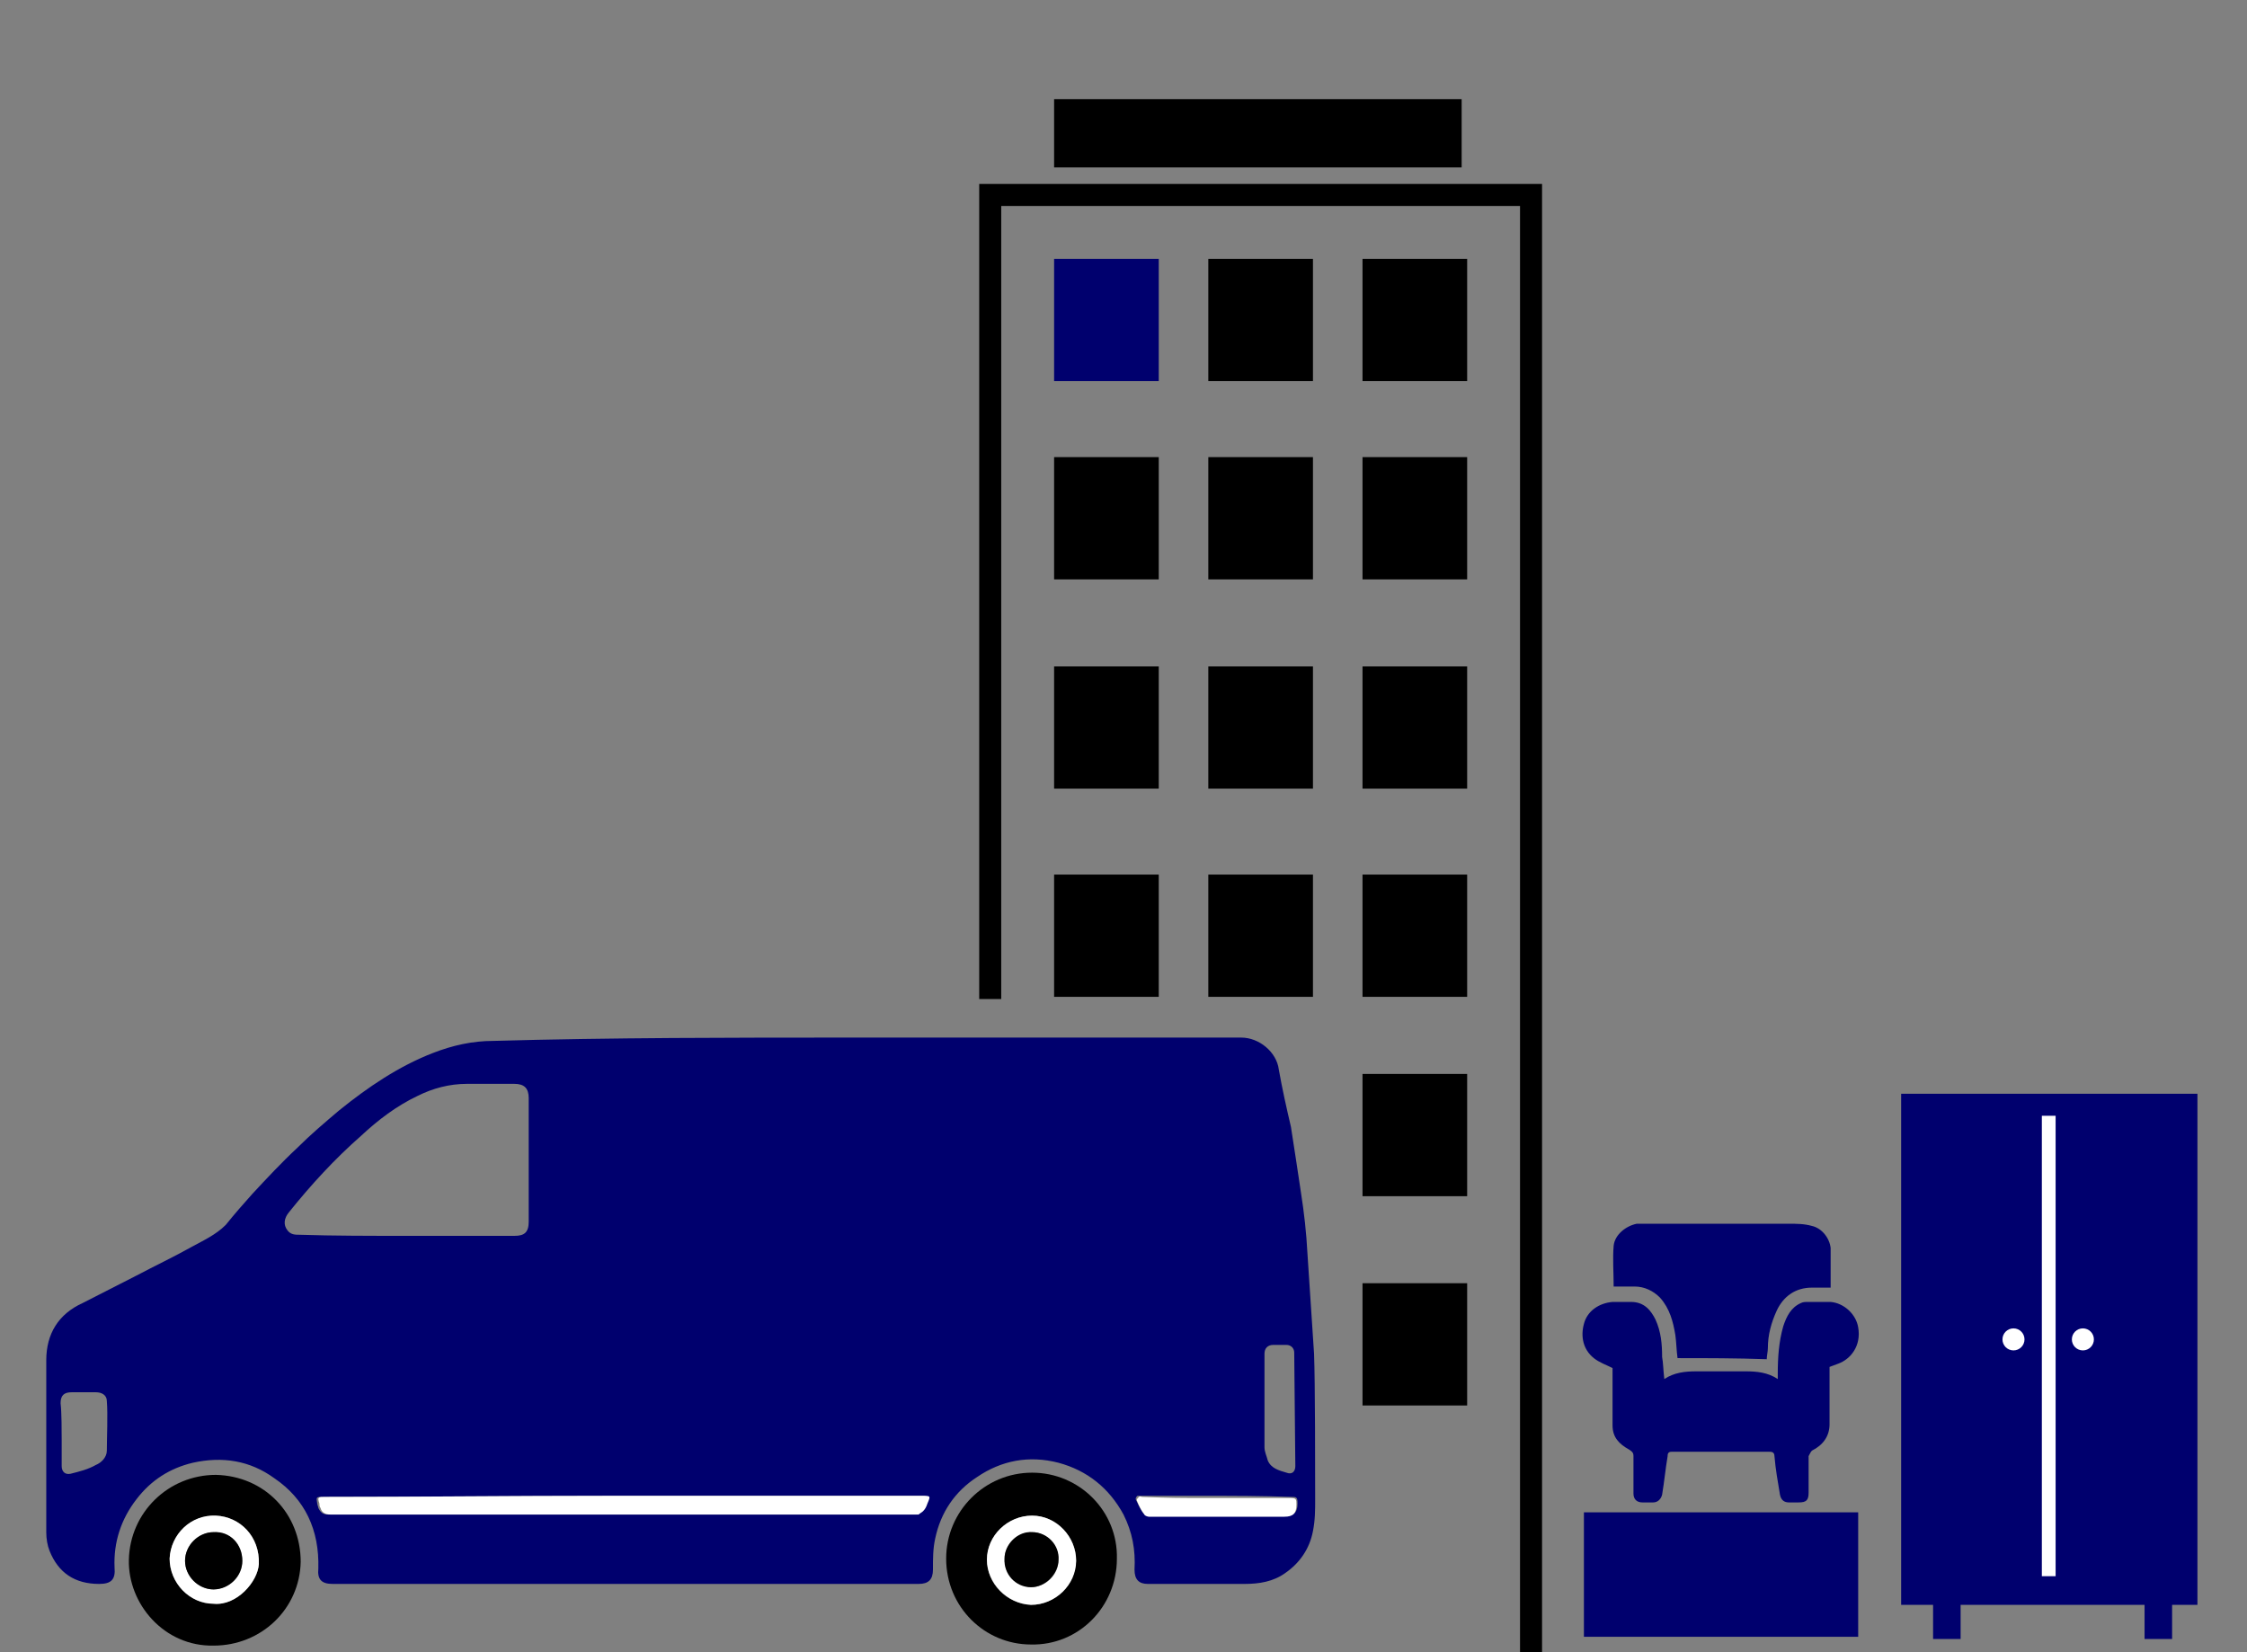 <?xml version="1.0" encoding="utf-8"?>
<!-- Generator: Adobe Illustrator 23.0.3, SVG Export Plug-In . SVG Version: 6.00 Build 0)  -->
<svg version="1.1" id="Vrstva_1" xmlns="http://www.w3.org/2000/svg" xmlns:xlink="http://www.w3.org/1999/xlink" x="0px" y="0px"
	 viewBox="0 0 204 150" style="enable-background:new 0 0 204 150;" xml:space="preserve">
<rect x="0" y="0" width="204" height="150" fill="#808080" stroke="none"/>
<style type="text/css">
	.st0{fill:#00006E;}
	.st1{fill:#FFFFFF;}
	.st2{fill:none;stroke:#FFFFFF;stroke-width:1.25;stroke-miterlimit:10;}
	.st3{fill:none;stroke:#000000;stroke-width:2;stroke-miterlimit:10;}
</style>
<rect x="95.7" y="60.5" width="9.5" height="11.1"/>
<rect x="95.7" y="23.5" class="st0" width="9.5" height="11.1"/>
<rect x="95.7" y="41.5" width="9.5" height="11.1"/>
<rect x="95.7" y="79.4" width="9.5" height="11.1"/>
<rect x="109.7" y="60.5" width="9.5" height="11.1"/>
<rect x="109.7" y="23.5" width="9.5" height="11.1"/>
<rect x="109.7" y="41.5" width="9.5" height="11.1"/>
<rect x="109.7" y="79.4" width="9.5" height="11.1"/>
<rect x="123.7" y="116.5" width="9.5" height="11.1"/>
<rect x="123.7" y="97.5" width="9.5" height="11.1"/>
<rect x="123.7" y="79.4" width="9.5" height="11.1"/>
<rect x="123.7" y="60.5" width="9.5" height="11.1"/>
<rect x="123.7" y="23.5" width="9.5" height="11.1"/>
<rect x="123.7" y="41.5" width="9.5" height="11.1"/>
<rect x="95.7" y="9" width="37" height="6.2"/>
<title>Kreslicí plátno 2 kopie</title>
<path class="st0" d="M77.4,94.2c10.9,0,19.8,0,30.7,0c1.5,0,3,0,4.6,0s3.2,1.3,3.4,2.9c0.3,1.7,0.7,3.5,1.1,5.2
	c0.3,1.9,0.6,3.9,0.9,5.9c0.3,1.9,0.5,3.7,0.6,5.6c0.2,3,0.4,6,0.6,9.1c0.1,2.6,0.1,10.6,0.1,13.2c0,1,0,1.9-0.2,2.9
	c-0.3,1.6-1.2,2.9-2.5,3.8c-1.1,0.8-2.4,1-3.7,1c-2.8,0-3.5,0-6.3,0c-0.8,0-1.7,0-2.5,0s-1.2-0.4-1.2-1.3c0.1-1.8-0.2-3.4-1-5
	c-1.3-2.4-3.3-4-5.9-4.7c-2.7-0.7-5.2-0.2-7.4,1.3c-2,1.3-3.3,3.2-3.8,5.6c-0.2,0.9-0.2,1.8-0.2,2.8c0,0.9-0.4,1.3-1.3,1.3
	c-5.1,0-10.1,0-15.2,0c-12.7,0-25.4,0-38,0c-1,0-1.4-0.4-1.3-1.4c0.1-3.5-1.2-6.3-4-8.2c-2.2-1.6-4.7-2-7.4-1.4
	c-2.1,0.5-3.8,1.6-5.1,3.3c-1.4,1.8-2.1,3.9-2,6.2c0.1,1.1-0.3,1.5-1.4,1.5c-2.2,0-3.7-1-4.5-3c-0.2-0.5-0.3-1.1-0.3-1.7
	c0-3.4,0-12.2,0-15.6c0-2.4,1.1-4.2,3.3-5.2c1.6-0.8,3.3-1.7,4.9-2.5c1.7-0.9,3.4-1.7,5-2.6c1.1-0.6,2.2-1.1,3.1-2
	c0.8-1,1.6-1.9,2.4-2.8c1.3-1.4,2.7-2.9,4.1-4.2c1.2-1.2,2.5-2.3,3.8-3.4c2.6-2.1,5.4-4,8.5-5.2c1.8-0.7,3.6-1.1,5.5-1.1
	C55.5,94.2,66.5,94.2,77.4,94.2z M36.9,112.2c3.3,0,6.5,0,9.8,0c0.9,0,1.3-0.3,1.3-1.3c0-3.7,0-7.4,0-11.2c0-0.9-0.4-1.3-1.3-1.3
	c-1.4,0-2.8,0-4.3,0c-1.6,0-3.1,0.4-4.5,1.1c-1.9,0.9-3.6,2.2-5.1,3.6c-2.4,2.1-4.6,4.5-6.6,7c-0.4,0.5-0.5,1.1-0.1,1.6
	c0.3,0.4,0.7,0.4,1.1,0.4C30.3,112.2,33.6,112.2,36.9,112.2z M57.5,137.5c8.4,0,16.9,0,25.3,0c0.1,0,0.3,0,0.4,0
	c0.2-0.1,0.3-0.2,0.4-0.3c0.2-0.2,0.3-0.5,0.4-0.7c0.3-0.7,0.3-0.7-0.5-0.7c-9.5,0-19,0-28.5,0c-8.6,0-17.1,0.1-25.7,0.1
	c-0.6,0-0.6,0-0.5,0.6c0,0.1,0.1,0.3,0.1,0.4c0.2,0.4,0.4,0.6,0.9,0.6c1.1,0,2.2,0,3.3,0C41.4,137.5,49.4,137.5,57.5,137.5z
	 M109.4,135.8L109.4,135.8c-2.6,0-3.2,0-5.8,0c-0.1,0-0.3,0-0.3,0c-0.1,0-0.2,0.2-0.2,0.3c0.2,0.4,0.4,0.9,0.7,1.3
	c0.1,0.1,0.3,0.2,0.4,0.2c4.8,0,7.6,0,12.5,0c0.8,0,1.1-0.3,1.1-1.1c0-0.6-0.1-0.6-0.6-0.6C114.5,135.8,112,135.8,109.4,135.8z
	 M5.6,130.8L5.6,130.8c0,0.8,0,1.5,0,2.3c0,0.5,0.3,0.8,0.8,0.7c0.8-0.2,1.6-0.4,2.3-0.8c0.5-0.2,1-0.7,1-1.3c0-1.1,0.1-3.3,0-4.5
	c0-0.5-0.4-0.8-1-0.8c-0.7,0-1.5,0-2.2,0s-1,0.3-1,1C5.6,128.2,5.6,130,5.6,130.8z M114.8,124.4c0,0.5,0,6.5,0,7
	c0,0.4,0.2,0.8,0.3,1.2c0.3,0.7,1,0.9,1.7,1.1c0.5,0.2,0.8-0.1,0.8-0.6c0-1.6-0.1-8.7-0.1-10.3c0-0.4-0.3-0.7-0.7-0.7
	c-0.4,0-0.8,0-1.2,0c-0.5,0-0.8,0.3-0.8,0.8C114.8,123.4,114.8,123.9,114.8,124.4z"/>
<path d="M19.4,149.4c-4.5,0.1-7.8-3.8-7.7-7.8c0.1-4.3,3.6-7.7,7.9-7.7c4.4,0.1,7.7,3.5,7.7,7.9C27.2,146.1,23.7,149.4,19.4,149.4z
	 M19.4,145.6c2.1,0.2,4-2,4.1-3.6c0.1-2.5-1.7-4.3-3.9-4.4c-2.2-0.1-4.1,1.7-4.2,3.9C15.4,143.7,17.2,145.6,19.4,145.6z"/>
<path d="M93.6,149.3c-4.2,0-7.7-3.4-7.7-7.8c0-4.3,3.5-7.8,7.8-7.8s7.8,3.5,7.7,7.8C101.4,145.9,97.9,149.4,93.6,149.3z M89.6,141.6
	c0,2.2,1.8,4,4,4.1c2.2,0,4-1.8,4.1-4c0-2.2-1.8-4.1-4-4.1S89.6,139.4,89.6,141.6z"/>
<path class="st1" d="M57.5,137.5c-8.1,0-16.2,0-24.2,0c-1.1,0-2.2,0-3.3,0c-0.5,0-0.8-0.2-0.9-0.6c-0.1-0.1-0.1-0.3-0.1-0.4
	c-0.2-0.6-0.1-0.6,0.5-0.6c8.6,0,17.1-0.1,25.7-0.1c9.5,0,19,0,28.5,0c0.8,0,0.8,0,0.5,0.7c-0.1,0.3-0.2,0.5-0.4,0.7
	c-0.1,0.1-0.3,0.2-0.4,0.3c-0.1,0-0.3,0-0.4,0C74.4,137.5,66,137.5,57.5,137.5z"/>
<path class="st1" d="M109.5,136c2.5,0,5.1,0,7.6,0c0.6,0,0.6,0.1,0.6,0.6c0,0.8-0.3,1.1-1.1,1.1c-4.8,0-7.5,0-12.3,0
	c-0.1,0-0.4-0.1-0.4-0.2c-0.3-0.4-0.5-0.8-0.7-1.3c0-0.1,0.1-0.2,0.2-0.3s0.2,0,0.3,0C106.4,136,107,136,109.5,136L109.5,136z"/>
<path class="st1" d="M19.4,145.6c-2.2,0-4-1.9-4-4.1c0.1-2.2,1.9-4,4.2-3.9c2.2,0.1,4,1.9,3.9,4.4C23.4,143.6,21.5,145.8,19.4,145.6
	z M22,141.7c0-1.5-1.1-2.6-2.6-2.6c-1.4,0-2.6,1.2-2.6,2.6c0,1.4,1.2,2.6,2.6,2.6C20.9,144.2,22,143.1,22,141.7z"/>
<path class="st1" d="M89.6,141.6c0-2.2,1.9-4,4.1-4s4,1.9,4,4.1c0,2.2-1.9,4-4.1,4C91.4,145.6,89.6,143.7,89.6,141.6z M96.1,141.6
	c0-1.3-1.1-2.5-2.4-2.5s-2.5,1.1-2.5,2.4c0,1.4,1.1,2.5,2.4,2.6C94.9,144.1,96.1,143,96.1,141.6z"/>
<path d="M22,141.7c0,1.4-1.2,2.6-2.6,2.6s-2.6-1.2-2.6-2.6c0-1.4,1.2-2.6,2.6-2.6C20.9,139,22,140.2,22,141.7z"/>
<path d="M96.1,141.6c0,1.3-1.2,2.5-2.5,2.5c-1.4,0-2.5-1.2-2.4-2.6c0-1.3,1.2-2.5,2.5-2.4C95.1,139.1,96.2,140.3,96.1,141.6z"/>
<g>
	<path class="st0" d="M151.1,125.2c0.9-0.6,1.9-0.7,2.9-0.7c1.5,0,3,0,4.5,0c1,0,2,0.1,2.9,0.7c0-0.2,0-0.4,0-0.5
		c0-1.5,0.1-2.9,0.5-4.3c0.3-0.9,0.7-1.7,1.6-2.1c0.2-0.1,0.4-0.1,0.6-0.1c0.7,0,1.4,0,2.1,0c1.2,0.1,2.3,1.1,2.5,2.3
		c0.3,1.7-0.7,2.9-1.8,3.3c-0.3,0.1-0.5,0.2-0.8,0.3c0,0.5,0,1.1,0,1.6c0,1.2,0,2.4,0,3.6c0,1.1-0.6,1.9-1.6,2.4
		c-0.1,0.1-0.2,0.3-0.3,0.5c0,1.1,0,2.2,0,3.3c0,0.7-0.2,0.9-0.9,0.9c-0.3,0-0.6,0-0.9,0c-0.4,0-0.7-0.2-0.8-0.7
		c-0.2-1.2-0.4-2.3-0.5-3.5c0-0.4-0.3-0.4-0.5-0.4c-2.6,0-5.1,0-7.7,0c-0.4,0-0.7,0-1.1,0c-0.3,0-0.4,0.1-0.4,0.4
		c-0.2,1.2-0.3,2.3-0.5,3.5c-0.1,0.4-0.4,0.7-0.8,0.7c-0.3,0-0.7,0-1,0c-0.5,0-0.8-0.3-0.8-0.8c0-1.1,0-2.2,0-3.4
		c0-0.3-0.1-0.4-0.4-0.6c-0.9-0.5-1.5-1.1-1.5-2.2c0-1.8,0-3.5,0-5.2c-0.6-0.3-1.2-0.5-1.7-0.9c-1-0.8-1.2-2-0.9-3.1
		c0.3-1.2,1.4-1.9,2.6-2c0.6,0,1.1,0,1.7,0c1.2,0,1.8,0.8,2.2,1.6c0.5,1.1,0.6,2.2,0.6,3.4C151,123.7,151,124.4,151.1,125.2z"/>
	<path class="st0" d="M152.3,123.3c-0.1-0.7-0.1-1.4-0.2-2.1c-0.2-1.2-0.5-2.4-1.4-3.4c-0.6-0.6-1.4-1-2.3-1c-0.6,0-1.2,0-1.9,0
		c0-1.3-0.1-2.5,0-3.7c0.1-1,1.1-1.8,2.1-2c0.2,0,0.4,0,0.6,0c4.4,0,8.8,0,13.2,0c0.7,0,1.4,0,2.1,0.2c0.9,0.2,1.6,1.1,1.7,2
		c0,1.2,0,2.3,0,3.6c-0.6,0-1.2,0-1.7,0c-1.5,0-2.6,0.8-3.2,2.1c-0.5,1.1-0.8,2.2-0.8,3.4c0,0.3-0.1,0.7-0.1,1
		C157.6,123.3,154.9,123.3,152.3,123.3z"/>
</g>
<g>
	<rect x="172.6" y="99.3" class="st0" width="26.9" height="46.4"/>
	<rect x="174.3" y="100.8" class="st0" width="23.5" height="36.2"/>
	<rect x="194.7" y="145.5" class="st0" width="2.5" height="3.3"/>
	<rect x="175.5" y="145.5" class="st0" width="2.5" height="3.3"/>
	<path class="st2" d="M186,143.1c0-13.9,0-27.8,0-41.8"/>
	<circle class="st1" cx="189.1" cy="121.6" r="1"/>
	<circle class="st1" cx="182.8" cy="121.6" r="1"/>
</g>
<polyline class="st3" points="89.9,90.7 89.9,17.7 139,17.7 139,150 "/>
<rect x="143.8" y="137.3" class="st0" width="24.9" height="11.3"/>
</svg>
